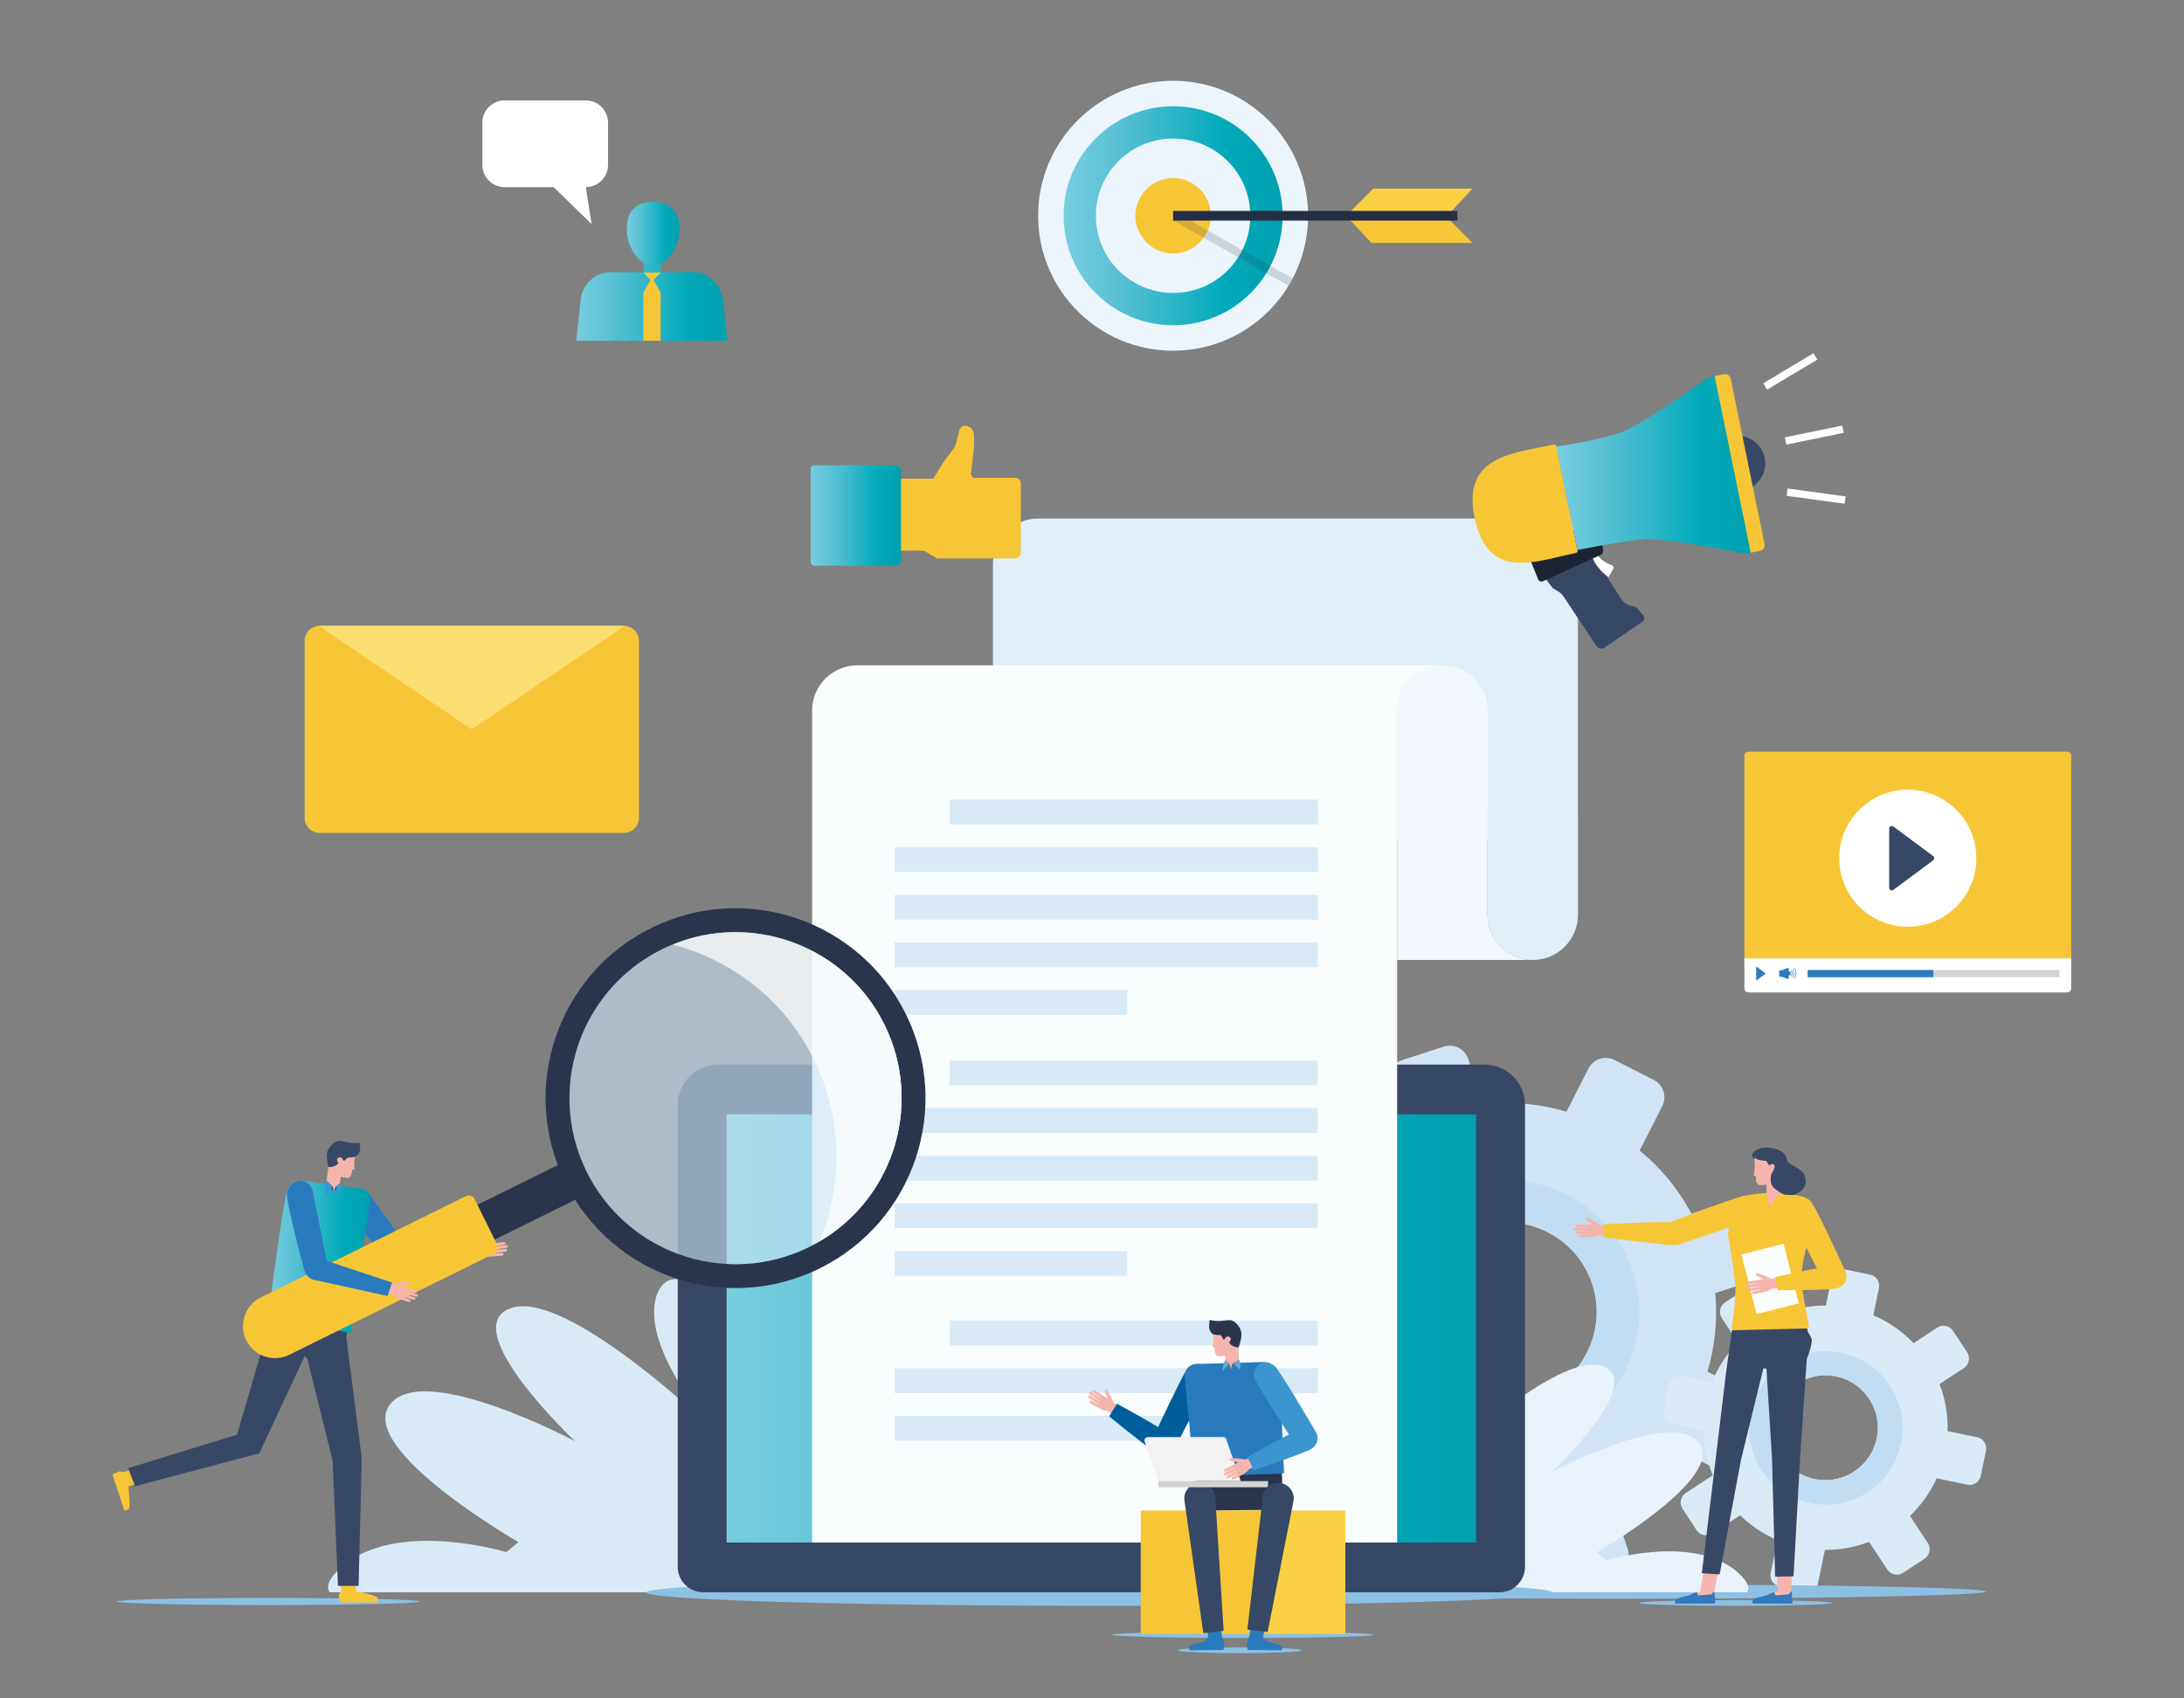 <?xml version="1.0" encoding="utf-8"?>
<!-- Generator: Adobe Illustrator 16.0.0, SVG Export Plug-In . SVG Version: 6.00 Build 0)  -->
<!DOCTYPE svg PUBLIC "-//W3C//DTD SVG 1.1//EN" "http://www.w3.org/Graphics/SVG/1.1/DTD/svg11.dtd">
<svg version="1.1" id="Calque_1" xmlns="http://www.w3.org/2000/svg" xmlns:xlink="http://www.w3.org/1999/xlink" x="0px" y="0px"
	 width="540px" height="420px" viewBox="0 0 540 420" enable-background="new 0 0 540 420" xml:space="preserve">
<rect x="0" y="0" width="540" height="420" fill="#808080" stroke="none"/>
<g>
	<g>
		<g>
			<path fill="#D0E4F6" d="M439.792,309.603l-3.356-10.32c-0.823-2.53-3.542-3.913-6.072-3.09l-12.138,3.948
				c-3.257-6.124-7.646-11.393-12.813-15.626l5.588-10.978c1.207-2.371,0.264-5.271-2.108-6.479l-9.669-4.923
				c-2.371-1.207-5.271-0.263-6.479,2.107l-5.433,10.674c-6.573-1.956-13.579-2.622-20.635-1.8l-3.644-11.201
				c-0.824-2.53-3.541-3.914-6.071-3.091l-10.319,3.355c-2.529,0.824-3.914,3.543-3.091,6.073l3.644,11.2
				c-6.189,3.486-11.462,8.146-15.627,13.595l-10.672-5.433c-2.371-1.208-5.271-0.264-6.479,2.107l-4.923,9.67
				c-1.207,2.371-0.263,5.271,2.107,6.479l10.978,5.587c-1.688,6.464-2.136,13.308-1.167,20.176l-12.138,3.948
				c-2.53,0.822-3.914,3.541-3.091,6.071l3.357,10.318c0.822,2.53,3.541,3.915,6.07,3.091l12.603-4.1
				c3.409,5.728,7.842,10.633,12.973,14.555l-6.212,12.201c-1.207,2.371-0.264,5.271,2.107,6.479l9.67,4.924
				c2.371,1.206,5.272,0.263,6.479-2.109l6.366-12.505c6.079,1.587,12.495,2.078,18.95,1.324l4.395,13.51
				c0.823,2.529,3.541,3.914,6.072,3.091l10.317-3.357c2.531-0.822,3.915-3.541,3.093-6.071l-4.396-13.509
				c5.662-3.19,10.562-7.36,14.543-12.221l12.507,6.367c2.371,1.207,5.271,0.264,6.479-2.108l4.924-9.669
				c1.206-2.371,0.263-5.272-2.108-6.479l-12.201-6.212c1.841-6.189,2.539-12.763,1.927-19.399l12.603-4.1
				C439.23,314.85,440.615,312.133,439.792,309.603z M380.563,345.181c-12.31,4.706-25.934-2.23-29.371-14.951
				c-2.943-10.894,2.933-22.433,13.471-26.462c12.31-4.706,25.934,2.23,29.371,14.952
				C396.977,329.612,391.102,341.151,380.563,345.181z"/>
			<g>
				<path fill="#C1DDF3" d="M368.412,292.267c-17.772,2.437-30.204,18.82-27.767,36.593c2.438,17.771,18.821,30.202,36.595,27.765
					c17.771-2.438,30.203-18.82,27.765-36.593C402.567,302.259,386.184,289.828,368.412,292.267z M380.563,345.181
					c-12.309,4.706-25.934-2.23-29.371-14.951c-2.943-10.894,2.933-22.433,13.472-26.462c12.309-4.706,25.933,2.23,29.37,14.952
					C396.977,329.612,391.102,341.151,380.563,345.181z"/>
			</g>
		</g>
		<g>
			<path fill="#D9EAF7" d="M489.756,364.953l1.281-6.212c0.314-1.523-0.666-3.013-2.189-3.326l-7.308-1.508
				c0.118-4.053-0.586-7.998-1.985-11.644l6.015-3.958c1.299-0.854,1.659-2.601,0.805-3.9l-3.487-5.298
				c-0.854-1.3-2.601-1.66-3.9-0.805l-5.848,3.848c-2.772-2.896-6.137-5.261-9.959-6.884l1.391-6.744
				c0.314-1.522-0.666-3.013-2.189-3.326l-6.213-1.28c-1.522-0.315-3.012,0.666-3.326,2.188l-1.39,6.743
				c-4.152-0.021-8.179,0.821-11.87,2.383l-3.85-5.848c-0.854-1.3-2.601-1.659-3.9-0.805l-5.297,3.487
				c-1.3,0.854-1.66,2.601-0.805,3.9l3.957,6.014c-2.727,2.796-4.935,6.141-6.43,9.91l-7.307-1.508
				c-1.524-0.313-3.014,0.666-3.327,2.19l-1.281,6.212c-0.314,1.522,0.666,3.012,2.189,3.326l7.587,1.564
				c0.073,3.896,0.905,7.669,2.377,11.145l-6.686,4.4c-1.299,0.854-1.659,2.601-0.805,3.9l3.487,5.298
				c0.854,1.299,2.601,1.658,3.9,0.804l6.853-4.509c2.628,2.564,5.744,4.67,9.24,6.156l-1.677,8.132
				c-0.314,1.524,0.666,3.014,2.189,3.327l6.212,1.281c1.523,0.313,3.013-0.666,3.326-2.189l1.678-8.133
				c3.799,0.019,7.493-0.682,10.922-1.998l4.511,6.853c0.854,1.299,2.601,1.659,3.899,0.805l5.298-3.487
				c1.3-0.854,1.66-2.602,0.805-3.9l-4.399-6.686c2.727-2.61,4.983-5.747,6.592-9.295l7.588,1.564
				C487.953,367.457,489.442,366.476,489.756,364.953z M449.379,365.885c-7.613-1.172-12.525-8.637-10.59-16.093
				c1.656-6.384,7.979-10.545,14.498-9.541c7.613,1.172,12.525,8.637,10.59,16.093C462.221,362.728,455.897,366.888,449.379,365.885
				z"/>
			<g>
				<path fill="#C1DDF3" d="M458.52,335.493c-9.731-3.903-20.786,0.82-24.69,10.552c-3.905,9.731,0.82,20.785,10.552,24.69
					c9.731,3.903,20.785-0.82,24.69-10.552C472.975,350.452,468.251,339.398,458.52,335.493z M449.379,365.885
					c-7.612-1.172-12.525-8.637-10.59-16.094c1.656-6.383,7.979-10.543,14.498-9.54c7.613,1.172,12.525,8.637,10.59,16.093
					C462.221,362.728,455.897,366.888,449.379,365.885z"/>
			</g>
		</g>
	</g>
	<ellipse fill="#8CC0E4" cx="399.549" cy="393.582" rx="91.545" ry="1.774"/>
	<g>
		<path fill="#D9EAF7" d="M81.542,393.767c-2.154-2.802,4.422-7.471,4.422-7.471c13.983-10.146,39.21-2.469,39.21-2.469l3.017-2.468
			c0,0-40.033-23.032-31.807-34.001c8.226-10.968,45.791,9.049,45.791,9.049s-29.613-27.967-15.903-32.903
			c13.71-4.935,49.629,29.629,49.629,29.629c-21.661-26.582-12.064-35.388-12.064-35.388c6.032-6.854,23.033,12.889,23.033,12.889
			c-2.194-14.808,7.677-15.63,7.677-15.63c6.869-0.73,14.252,10.871,16.729,16.126c6.898,14.635,11.917,32.476,16.261,62.637H81.542
			z"/>
	</g>
	<g>
		<path fill="#E9F2FB" d="M431.918,393.767c1.716-2.23-3.52-5.947-3.52-5.947c-11.129-8.073-31.206-1.963-31.206-1.963l-2.401-1.965
			c0,0,31.863-18.331,25.315-27.061c-6.547-8.729-36.444,7.202-36.444,7.202s23.568-22.261,12.656-26.188
			c-10.91-3.928-39.5,23.581-39.5,23.581c17.241-21.156,9.603-28.164,9.603-28.164c-4.801-5.457-18.331,10.257-18.331,10.257
			c1.746-11.784-6.111-12.439-6.111-12.439c-5.467-0.581-11.344,8.653-13.315,12.835c-5.489,11.647-9.484,25.848-12.941,49.853
			H431.918z"/>
	</g>
	<ellipse fill="#8CC0E4" cx="271.838" cy="393.804" rx="112.019" ry="3.303"/>
	<g>
		<path fill="#374867" d="M370.747,393.767H173.884c-3.49,0-6.318-2.828-6.318-6.318V273.256c0-5.521,4.475-9.996,9.995-9.996
			h189.51c5.521,0,9.994,4.475,9.994,9.994v114.194C377.065,390.938,374.237,393.767,370.747,393.767z"/>
		<linearGradient id="SVGID_1_" gradientUnits="userSpaceOnUse" x1="179.659" y1="328.514" x2="365.007" y2="328.514">
			<stop  offset="0" style="stop-color:#77CDE0"/>
			<stop  offset="0.238" style="stop-color:#5BC1D4"/>
			<stop  offset="0.741" style="stop-color:#00AABA"/>
			<stop  offset="1" style="stop-color:#009FAD"/>
		</linearGradient>
		<rect x="179.659" y="275.574" fill="url(#SVGID_1_)" width="185.348" height="105.878"/>
	</g>
	<g>
		<g>
			<path fill="#E0EEF8" d="M401.343,128.226H256.695c-6.179,0-11.188,5.009-11.188,11.188v68.256h122.286v18.53
				c0,6.179,5.009,11.188,11.188,11.188c6.178,0,11.188-5.009,11.188-11.188v-25.064h-0.015v-61.722
				C390.155,133.235,395.163,128.226,401.343,128.226z"/>
			<path fill="#FAFDFD" d="M211.989,164.528c-6.179,0-11.188,5.009-11.188,11.188v205.736h144.647V175.716
				c0-6.178,5.009-11.188,11.188-11.188H211.989z"/>
			<path fill="#F2F8FD" d="M367.795,226.199v-25.418h0.028v-25.065c0-6.178-5.009-11.187-11.188-11.187h-0.001
				c-6.178,0-11.187,5.008-11.187,11.187v22.022v3.043v36.605h33.534C372.803,237.387,367.795,232.378,367.795,226.199z"/>
		</g>
		<g>
			<g>
				<g>
					<rect x="234.796" y="197.738" fill="#D8EAF5" width="91.012" height="6.134"/>
					<rect x="221.202" y="209.514" fill="#D8EAF5" width="104.607" height="6.134"/>
					<rect x="221.202" y="221.29" fill="#D8EAF5" width="104.607" height="6.134"/>
					<rect x="221.202" y="233.065" fill="#D8EAF5" width="104.607" height="6.136"/>
					<rect x="221.202" y="244.843" fill="#D8EAF5" width="57.517" height="6.135"/>
				</g>
				<g>
					<rect x="234.796" y="262.26" fill="#D8EAF5" width="91.012" height="6.135"/>
					<rect x="221.202" y="274.036" fill="#D8EAF5" width="104.607" height="6.134"/>
					<rect x="221.202" y="285.812" fill="#D8EAF5" width="104.607" height="6.135"/>
					<rect x="221.202" y="297.588" fill="#D8EAF5" width="104.607" height="6.135"/>
					<rect x="221.202" y="309.363" fill="#D8EAF5" width="57.517" height="6.135"/>
				</g>
				<g>
					<rect x="234.796" y="326.584" fill="#D8EAF5" width="91.012" height="6.135"/>
					<rect x="221.202" y="338.36" fill="#D8EAF5" width="104.607" height="6.134"/>
					<rect x="221.202" y="350.136" fill="#D8EAF5" width="69.941" height="6.135"/>
				</g>
			</g>
		</g>
	</g>
	<g>
		<ellipse fill="#8CC0E4" cx="66.34" cy="396.038" rx="37.489" ry="0.884"/>
		<g>
			<g>
				<g>
					<polygon fill="#F6B5AC" points="79.964,297.475 83.314,298.004 84.548,288.678 81.284,288.04 					"/>
				</g>
				<g>
					<polygon fill="#F6B5AC" points="87.647,289.195 87.569,287.361 87.982,284.676 86.711,283.288 83.437,282.854 81.876,283.805 
						81.211,288.57 82.665,290.796 86.181,291.333 86.821,290.695 87.13,289.191 					"/>
					<g>
						<path fill="#374867" d="M88.977,284.511c-0.146,0.729-0.758,1.406-1.193,1.557c-0.28,0.098-1.868,0.27-1.868,0.27
							s-0.484,0.565-0.927,0.761l-0.364-0.584c-0.202-0.324-0.628-0.424-0.952-0.222l-0.126,0.077
							c-0.248,0.155-0.298,0.551-0.096,0.875l0.242,0.389c-0.257,0.278-0.482,0.52-0.946,0.717
							c-0.776,0.329-1.512,0.253-1.536,0.221c0,0-0.61-2.158-0.315-3.592c0.295-1.433,1.678-2.478,2.53-2.786
							c0.852-0.31,2.206,0.368,3.652,0.485c1.011,0.081,1.96-0.081,1.96-0.081S89.072,284.032,88.977,284.511z"/>
					</g>
				</g>
			</g>
			<g>
				<path fill="#F6B5AC" d="M119.592,310.49l1.042,0.257c0,0,0.967-0.026,1.393-0.054s1.801-0.117,2.116-0.173
					c0.157-0.029,0.356-0.132,0.354-0.316c-0.003-0.225-0.114-0.361-0.333-0.351c-0.515,0.024-2.021,0.109-2.021,0.109l0.024-0.09
					c0,0,2.629-0.299,2.906-0.367c0.13-0.031,0.287-0.098,0.294-0.334c0.008-0.225-0.137-0.316-0.353-0.313
					c-0.434,0.008-2.662,0.264-2.662,0.264l0.02-0.086c0,0,2.206-0.331,2.939-0.485c0.111-0.023,0.319-0.154,0.279-0.383
					c-0.036-0.204-0.25-0.278-0.447-0.258c-0.692,0.073-2.756,0.376-2.756,0.376l-0.004-0.085c0,0,1.73-0.279,2.302-0.396
					c0.253-0.053,0.327-0.209,0.308-0.369c-0.012-0.104-0.08-0.312-0.397-0.277c-0.761,0.084-3.453,0.439-3.453,0.439l-0.154-0.074
					c0,0,0.334-0.317,0.638-0.581c0.564-0.49,0.708-0.593,0.611-1.112c-0.015-0.074-0.147-0.233-0.257-0.166
					c-0.186,0.113-0.239,0.182-0.924,0.666c-0.548,0.387-0.642,0.432-0.795,0.553l-1.261,1.143l-2.352,0.333l0.364,2.561
					L119.592,310.49z"/>
				<g>
					<path fill="#297BBE" d="M101.529,314.498c-1.137,1.095-3.049,0.716-4.047-0.506c-3.189-3.902-9.704-11.986-11.593-15.164
						c-0.758-1.275-0.369-3.313,1-4.348l0,0c1.375-1.042,3.339-0.738,4.334,0.67c0,0,8.062,11.323,10.951,15.242
						C102.791,311.229,103.267,312.825,101.529,314.498z"/>
					<path fill="#297BBE" d="M99.75,309.71c2.996-0.325,18.651-1.916,18.651-1.916l0.413,3.497l-18.228,3.802
						c-1.572,0.328-3.28-0.97-3.326-2.573C97.214,310.953,98.786,309.814,99.75,309.71z"/>
				</g>
			</g>
			<linearGradient id="SVGID_2_" gradientUnits="userSpaceOnUse" x1="66.319" y1="311.322" x2="91.589" y2="311.322">
				<stop  offset="0" style="stop-color:#77CDE0"/>
				<stop  offset="0.238" style="stop-color:#5BC1D4"/>
				<stop  offset="0.741" style="stop-color:#00AABA"/>
				<stop  offset="1" style="stop-color:#009FAD"/>
			</linearGradient>
			<path fill="url(#SVGID_2_)" d="M85.502,330.688l-18.25-3.825l0.164-0.75l-1.098-0.447c0,0,2.637-21.163,4.448-30.415
				c0.409-2.087,2.058-3.53,4.045-3.263l5.811,0.783l1.941,1.968l1.383-1.521l5.304,0.715c1.528,0.206,2.573,1.649,2.292,3.165
				c0,0-3.287,20.805-4.243,27.76c-0.162,1.18-0.576,4.725-0.576,4.725l-0.894-0.136L85.502,330.688z"/>
			<g>
				<g>
					<g>
						<path fill="#F7C636" d="M32.916,363.297l-2.35,0.751l-1.077-0.174l-1.502,0.612l-0.089,0.413l2.83,8.599l0.269,0.052
							l0.83-0.38c0,0,0.161-0.589,0.178-0.79c0.101-1.194-0.256-4.786-0.256-4.786l2.332-0.763L32.916,363.297z"/>
						<path fill="#F7C636" d="M84.313,390.988l-0.021,2.468l-0.501,0.968l0.111,1.619l0.364,0.213h9.053l0.133-0.238l-0.101-0.907
							c0,0-0.509-0.336-0.695-0.416c-1.103-0.468-4.626-1.252-4.626-1.252l0.004-2.454H84.313z"/>
					</g>
				</g>
				<polygon fill="#374867" points="58.606,354.776 31.681,363.074 33.388,367.531 64.122,359.381 75.315,335.405 75.944,335.91 
					82.244,361.24 83.567,392.183 88.668,392.183 89.442,360.671 85.607,330.608 85.843,329.461 67.39,326.128 67.211,326.837 
					65.224,328.022 65.634,330.754 				"/>
			</g>
			<g>
				<g>
					<g>
						<path fill="#2A354D" d="M223.971,250.771c-11.484-23.255-39.646-32.796-62.901-21.312s-32.796,39.646-21.311,62.9
							c11.484,23.256,39.646,32.796,62.9,21.312C225.914,302.187,235.456,274.025,223.971,250.771z M145.053,289.745
							c-10.041-20.33-1.699-44.951,18.632-54.992c20.331-10.04,44.952-1.699,54.993,18.633
							c10.041,20.329,1.699,44.951-18.632,54.992C179.714,318.419,155.093,310.076,145.053,289.745z"/>
						<g>
							<circle opacity="0.6" fill="#CCE4F5" cx="181.865" cy="271.565" r="41.057"/>
							<g opacity="0.72">
								<path fill="#FFFFFF" d="M201.231,262.001c7.244,14.668,7.222,31.023,1.341,45.005c18.474-10.771,25.718-34.157,16.105-53.62
									c-9.612-19.466-32.586-27.929-52.368-19.805C180.987,237.41,193.986,247.333,201.231,262.001z"/>
							</g>
						</g>
					</g>
					<g>
						
							<rect x="105.398" y="271.099" transform="matrix(0.443 0.897 -0.897 0.443 336.761 72.314)" fill="#2A354D" width="9.603" height="71.999"/>
						<path fill="#F7C636" d="M60.89,331.451L60.89,331.451c-1.936-3.919-0.328-8.666,3.592-10.602l50.708-25.044
							c0.803-0.396,1.776-0.066,2.173,0.736l5.573,11.286c0.396,0.803,0.067,1.775-0.736,2.172l-50.708,25.044
							C67.572,336.979,62.825,335.37,60.89,331.451z"/>
					</g>
				</g>
				<g>
					<path fill="#F6B5AC" d="M96.889,320.094l0.846,0.661c0,0,0.893,0.373,1.292,0.522c0.4,0.148,1.69,0.632,2.001,0.708
						c0.155,0.04,0.379,0.028,0.452-0.142c0.089-0.206,0.044-0.377-0.16-0.457c-0.479-0.188-1.889-0.729-1.889-0.729l0.059-0.071
						c0,0,2.521,0.806,2.801,0.856c0.132,0.025,0.302,0.028,0.406-0.185c0.099-0.2,0.005-0.344-0.193-0.429
						c-0.398-0.171-2.536-0.852-2.536-0.852l0.053-0.069c0,0,2.147,0.603,2.879,0.763c0.111,0.023,0.354-0.011,0.412-0.235
						c0.051-0.2-0.114-0.355-0.302-0.418c-0.661-0.218-2.668-0.787-2.668-0.787l0.031-0.079c0,0,1.692,0.453,2.262,0.581
						c0.252,0.058,0.384-0.056,0.432-0.209c0.031-0.099,0.055-0.317-0.249-0.415c-0.729-0.236-3.329-1.016-3.329-1.016l-0.11-0.13
						c0,0,0.435-0.153,0.82-0.269c0.716-0.216,0.889-0.251,1.014-0.764c0.017-0.073-0.039-0.273-0.166-0.257
						c-0.216,0.027-0.292,0.066-1.117,0.228c-0.658,0.129-0.763,0.13-0.952,0.18l-1.619,0.523l-2.281-0.66l-0.719,2.485
						L96.889,320.094z"/>
					<g>
						<g>
							<path fill="#297BBE" d="M78.77,316.343c-1.486,0.532-3.074-0.597-3.484-2.12c-1.309-4.868-3.936-14.911-4.356-18.585
								c-0.168-1.474,1.021-3.172,2.695-3.556l0,0c1.681-0.387,3.348,0.697,3.678,2.39c0,0,2.711,13.632,3.739,18.392
								C81.261,313.879,81.042,315.529,78.77,316.343z"/>
							<path fill="#297BBE" d="M79.111,311.246c2.865,0.933,17.796,5.9,17.796,5.9l-1.057,3.357l-18.185-4.006
								c-1.568-0.345-2.595-2.228-1.978-3.712C76.288,311.342,78.189,310.946,79.111,311.246z"/>
						</g>
					</g>
				</g>
			</g>
			<g>
				<g>
					<polygon fill="#3B96D0" points="80.736,291.956 82.255,293.35 80.671,295.91 80.21,292.731 					"/>
					<polygon fill="#005D9B" points="82.255,293.35 82.564,294.739 81.846,294.011 					"/>
				</g>
				<g>
					<polygon fill="#3B96D0" points="84.033,292.581 83.011,293.35 84.597,295.91 84.442,293.28 					"/>
					<polygon fill="#005D9B" points="83.011,293.35 82.564,294.739 83.342,293.885 					"/>
				</g>
			</g>
		</g>
	</g>
	<g>
		<ellipse fill="#8CC0E4" cx="307.345" cy="404.267" rx="32.22" ry="0.784"/>
		<g>
			<rect x="311.038" y="373.54" fill="#FAD144" width="21.609" height="30.513"/>
			<rect x="282.042" y="373.54" fill="#F7C636" width="30.515" height="30.513"/>
		</g>
		<ellipse fill="#8CC0E4" cx="306.48" cy="408.108" rx="15.362" ry="0.705"/>
		<g>
			<g>
				<path fill="#F6B5AC" d="M273.768,348.921l-1.054-0.207c0,0-0.865-0.434-1.238-0.639c-0.375-0.205-1.583-0.868-1.844-1.053
					c-0.131-0.092-0.268-0.27-0.188-0.436c0.099-0.202,0.257-0.279,0.451-0.178c0.456,0.241,1.786,0.954,1.786,0.954l0.016-0.091
					c0,0-2.257-1.384-2.479-1.562c-0.104-0.084-0.218-0.21-0.125-0.428c0.088-0.206,0.258-0.229,0.452-0.135
					c0.39,0.191,2.3,1.365,2.3,1.365l0.02-0.086c0,0-1.859-1.232-2.458-1.683c-0.091-0.068-0.224-0.274-0.091-0.464
					c0.119-0.171,0.343-0.147,0.514-0.046c0.596,0.358,2.338,1.508,2.338,1.508l0.039-0.075c0,0-1.448-0.986-1.917-1.335
					c-0.207-0.153-0.208-0.326-0.124-0.463c0.055-0.089,0.205-0.249,0.477-0.083c0.654,0.397,2.943,1.858,2.943,1.858l0.171-0.002
					c0,0-0.169-0.43-0.332-0.797c-0.305-0.683-0.392-0.837-0.084-1.267c0.045-0.061,0.233-0.148,0.304-0.041
					c0.119,0.181,0.14,0.265,0.556,0.994c0.332,0.582,0.399,0.662,0.486,0.837l0.66,1.568l1.99,1.296l-1.413,2.168L273.768,348.921z
					"/>
				<g>
					<g>
						<path fill="#005D9B" d="M298.791,340.982c-0.324,1.797-6.018,12.729-8.363,17.19c-0.735,1.396-2.531,2.149-3.865,1.304
							c-2.037-1.293-1.888-2.952-1.451-3.895c2.048-4.417,5.945-12.786,8.265-16.866c0.854-1.499,3.391-1.924,4.599-0.692
							C298.755,338.819,298.989,339.886,298.791,340.982z"/>
						<path fill="#005D9B" d="M289.491,355.066c-2.271-1.98-13.313-7.924-13.313-7.924l-1.945,3.121c0,0,7.067,5.796,11.226,8.781
							c1.637,1.176,3.516,1.04,4.472-0.25C290.86,357.535,290.224,355.702,289.491,355.066z"/>
					</g>
				</g>
			</g>
			<g>
				<g>
					<polygon fill="#F6B5AC" points="306.506,342.167 303.118,342.33 302.905,332.924 306.219,332.646 					"/>
				</g>
				<g>
					<polygon fill="#F6B5AC" points="299.768,333.103 300.044,331.288 299.926,328.572 301.341,327.331 304.643,327.256 
						306.091,328.37 306.233,333.181 304.547,335.234 300.993,335.386 300.426,334.683 300.283,333.155 					"/>
					<g>
						<path fill="#2A354D" d="M298.956,328.302c0.065,0.74,0.601,1.479,1.017,1.677c0.268,0.128,1.958,0.193,1.958,0.193
							s0.288,0.893,0.708,1.135l0.425-0.542c0.235-0.301,0.67-0.353,0.971-0.118l0.117,0.092c0.229,0.182,0.236,0.579,0.001,0.88
							l-0.284,0.36c0.226,0.306,0.424,0.568,0.863,0.815c0.734,0.411,1.476,0.416,1.502,0.387c0,0,0.842-2.079,0.703-3.536
							c-0.138-1.457-1.398-2.645-2.212-3.045c-0.813-0.399-2.232,0.127-3.684,0.086c-1.014-0.028-1.938-0.295-1.938-0.295
							S298.913,327.815,298.956,328.302z"/>
					</g>
				</g>
			</g>
			<g>
				<path fill="#297BBE" d="M295.877,365.968l21.114,0.009l-0.087-1.54l0.576-0.185l-1.003-23.291
					c-0.021-2.405-1.899-4.21-4.163-4.142l-5.949,0.178l-2.025,1.402l-1.335-1.302l-7.146,0.215
					c-1.741,0.053-3.085,1.551-2.946,3.288l1.172,11.729l1.009,12.571l0.846,0.097L295.877,365.968z"/>
				<g>
					<g>
						<polygon fill="#68A9D0" points="302.579,337.108 302.987,336.293 303.963,337.186 302.186,339.149 						"/>
						<polygon fill="#337094" points="304.34,338.399 303.963,337.186 303.557,337.636 						"/>
					</g>
					<g>
						<polygon fill="#68A9D0" points="306.667,336.989 306.341,336.208 304.858,337.066 306.667,338.782 						"/>
						<polygon fill="#337094" points="304.34,338.399 304.858,337.066 305.452,337.629 						"/>
					</g>
				</g>
			</g>
			<g>
				<g>
					<polygon fill="#297BBE" points="294.347,406.809 293.962,407.629 294.152,408.108 302.518,408.023 302.762,406.588 
						302.09,404.525 301.877,401.992 298.394,402.531 298.716,404.875 297.849,405.924 					"/>
					<polygon fill="#297BBE" points="316.677,406.809 317.061,407.629 316.871,408.108 308.507,408.023 308.262,406.588 
						308.934,404.525 309.297,402.089 312.781,402.628 312.309,404.875 313.176,405.924 					"/>
				</g>
			</g>
			<g>
				<polygon fill="#2A354D" points="296.583,373.535 315.685,373.376 317.274,371.132 316.908,364.451 295.874,365.027 
					295.431,370.984 				"/>
				<path fill="#374867" d="M297.528,403.883l5.014-0.596l-2.071-33.187c-0.251-2.105-2.16-3.61-4.267-3.36l0,0
					c-2.105,0.251-3.61,2.16-3.36,4.266L297.528,403.883z"/>
				<g>
					<path fill="#374867" d="M313.435,403.584l-5.014-0.596l3.813-32.888c0.251-2.105,2.16-3.61,4.266-3.36l0,0
						c2.106,0.251,3.61,2.16,3.359,4.266L313.435,403.584z"/>
				</g>
			</g>
			<g>
				<g>
					<g>
						<path fill="#F2F2F2" d="M306.773,366.267h-20.361l-3.467-10c0-0.491,0.397-0.889,0.89-0.889h18.582
							c0.49,0,0.889,0.397,0.889,0.889L306.773,366.267z"/>
					</g>
					<path fill="#D2D3D4" d="M286.412,367.354c0,0.242,0.196,0.438,0.439,0.438h26.244c0.244,0,0.44-0.196,0.44-0.438v-1.088
						h-27.124V367.354z"/>
				</g>
				<g>
					<path fill="#F6B5AC" d="M308.862,363.309l-0.729,0.787c0,0-0.821,0.511-1.192,0.723c-0.37,0.211-1.567,0.894-1.862,1.021
						c-0.146,0.063-0.369,0.088-0.469-0.068c-0.12-0.189-0.104-0.365,0.085-0.478c0.443-0.263,1.748-1.021,1.748-1.021l-0.07-0.061
						c0,0-2.359,1.198-2.628,1.293c-0.125,0.046-0.294,0.077-0.43-0.116c-0.13-0.183-0.061-0.339,0.122-0.455
						c0.366-0.231,2.367-1.246,2.367-1.246l-0.064-0.061c0,0-2.022,0.939-2.72,1.214c-0.104,0.041-0.351,0.046-0.443-0.166
						c-0.083-0.19,0.056-0.369,0.231-0.461c0.617-0.321,2.507-1.204,2.507-1.204l-0.043-0.073c0,0-1.598,0.719-2.14,0.937
						c-0.24,0.097-0.388,0.006-0.461-0.138c-0.046-0.093-0.104-0.305,0.18-0.45c0.682-0.35,3.123-1.534,3.123-1.534l0.088-0.147
						c0,0-0.453-0.081-0.853-0.134c-0.74-0.099-0.918-0.104-1.122-0.59c-0.029-0.071-0.006-0.277,0.123-0.281
						c0.217-0.007,0.299,0.02,1.137,0.047c0.671,0.021,0.775,0.006,0.97,0.023l1.682,0.258l2.146-1.017l1.107,2.338L308.862,363.309
						z"/>
					<g>
						<g>
							<path fill="#3B96D0" d="M315.151,337.854c1.354,1.226,7.615,11.843,10.158,16.193c0.798,1.363,0.485,3.286-0.938,3.969
								c-2.176,1.045-3.506,0.04-4.073-0.828c-2.664-4.077-7.702-11.812-9.936-15.94c-0.821-1.517,0.161-3.896,1.845-4.268
								C313.298,336.739,314.325,337.104,315.151,337.854z"/>
							<path fill="#3B96D0" d="M322.18,353.197c-2.883,0.881-13.77,7.104-13.77,7.104l1.618,3.303c0,0,8.658-2.93,13.393-4.877
								c1.864-0.768,2.742-2.434,2.154-3.927C325,353.343,323.106,352.914,322.18,353.197z"/>
						</g>
					</g>
				</g>
			</g>
		</g>
	</g>
	<g>
		<ellipse fill="#8CC0E4" cx="429.197" cy="396.393" rx="23.808" ry="0.714"/>
		<g>
			<g>
				<g>
					<path fill="#F6B5AC" d="M395.324,305.478l-1.002,0.384c0,0-0.964,0.094-1.39,0.119c-0.426,0.024-1.801,0.107-2.121,0.089
						c-0.159-0.008-0.369-0.084-0.39-0.269c-0.024-0.224,0.069-0.373,0.287-0.39c0.515-0.04,2.02-0.143,2.02-0.143l-0.035-0.086
						c0,0-2.646,0.029-2.93-0.003c-0.133-0.016-0.297-0.063-0.334-0.296c-0.034-0.221,0.097-0.331,0.312-0.354
						c0.431-0.046,2.675-0.068,2.675-0.068l-0.031-0.083c0,0-2.229-0.054-2.975-0.116c-0.114-0.01-0.336-0.114-0.325-0.346
						c0.01-0.207,0.213-0.307,0.41-0.311c0.696-0.015,2.782,0.031,2.782,0.031l-0.006-0.085c0,0-1.752-0.063-2.334-0.108
						c-0.257-0.021-0.35-0.167-0.352-0.327c-0.001-0.104,0.041-0.32,0.359-0.324c0.767-0.011,3.481,0.007,3.481,0.007l0.144-0.091
						c0,0-0.371-0.274-0.705-0.499c-0.621-0.416-0.776-0.5-0.745-1.026c0.005-0.076,0.117-0.252,0.235-0.198
						c0.198,0.091,0.259,0.15,0.999,0.547c0.592,0.316,0.69,0.349,0.857,0.451l1.393,0.977l2.375,0.038l-0.043,2.587
						L395.324,305.478z"/>
					<g>
						<g>
							<path fill="#F7C636" d="M433.076,301.221c-1.484,1.065-13.181,4.953-17.97,6.523c-1.501,0.492-3.314-0.219-3.684-1.753
								c-0.562-2.347,0.698-3.435,1.669-3.808c4.545-1.746,13.167-5.043,17.673-6.358c1.655-0.483,3.29,0.974,3.3,2.698
								C434.071,299.639,433.982,300.57,433.076,301.221z"/>
							<path fill="#F7C636" d="M414.868,302.397c-2.973-0.488-18.237,0.329-18.237,0.329l-0.132,3.245c0,0,11.925,1.58,17.034,1.933
								c2.01,0.139,3.536-0.967,3.67-2.566C417.333,303.777,415.826,302.554,414.868,302.397z"/>
						</g>
					</g>
				</g>
				<g>
					<g>
						<polygon fill="#F6B5AC" points="440.234,298.054 436.848,298.216 436.741,290.582 440.055,290.304 						"/>
					</g>
					<g>
						<polygon fill="#F6B5AC" points="433.604,290.761 433.881,288.946 433.763,286.23 434.18,284.989 436.522,284.325 
							438.61,284.632 439.927,286.028 440.71,288.357 440.07,290.839 438.382,292.893 434.829,293.044 434.263,292.342 
							434.119,290.813 						"/>
					</g>
				</g>
				<path fill="#F7C636" d="M427.23,305.131c0,0,1.517,8.793,1.828,12.672c0.274,3.401-0.836,10.183-0.836,10.183l0.032,0.95
					l-0.08,0.775l18.706-0.143l-0.081-1.067l0.501-0.484c0,0-1.597-8.155-1.787-10.011c-0.434-4.218,0.689-7.268,1.723-12.6
					c0.725-3.738,1.454-6.508,0.603-8.059c-1.167-2.124-7.674-2.316-7.674-2.316l-3.009,3.444l-0.354-3.494
					c0,0-4.587,0.408-5.782,0.813c-1.04,0.354-1.974,0.981-2.236,2.048C427.887,301.487,427.23,305.131,427.23,305.131z"/>
				<g>
					<path fill="#374867" d="M439.289,294.294c0.488,0.329,1.417,1.098,2.104,1.131c0.622,0.029,1.921,0.213,2.488-0.043
						c2.218-0.998,3.035-2.459,2.342-4.601c-0.693-2.141-4.35-2.604-4.459-4.053c-0.144-1.875-2.387-2.574-3.727-2.826
						c-0.158-0.039-0.34-0.063-0.529-0.086c-0.06-0.009-0.107-0.015-0.156-0.021c-0.085-0.007-0.158-0.021-0.246-0.024
						c-0.033-0.003-0.053-0.005-0.053-0.005c-0.043-0.004-0.077,0.008-0.115,0.009c-0.53-0.008-1.107,0.041-1.675,0.2
						c-0.303,0.043-0.765,0.312-1.125,0.523c-0.934,0.552-1.48,1.431-0.416,2.013c0.118,0.047,0.238,0.071,0.357,0.1
						c-0.153-0.21-0.279-0.484-0.081-0.684c0,0-0.188,0.479,0.561,0.802c0.174,0.075,0.472,0.097,0.573,0.126
						c0.706,0.203,1.511,0.189,1.511,0.189l0.892,1.231c0.143-0.276,0.419-0.441,0.592-0.444c0.407-0.006,0.611,0.24,0.665,0.502
						c0.055,0.267-0.22,0.925-0.367,1.176c0,0-0.462,0.694-0.546,1.231C437.546,292.855,438.284,293.615,439.289,294.294z"/>
				</g>
				<g>
					
						<rect x="432.352" y="308.516" transform="matrix(0.969 -0.247 0.247 0.969 -64.576 118.058)" fill="#FAFDFD" width="10.75" height="15.211"/>
					<g>
						<path fill="#F7C636" d="M447.751,297.192c1.225,1.356,6.396,12.544,8.493,17.128c0.656,1.436,0.153,3.317-1.33,3.854
							c-2.269,0.822-3.491-0.309-3.971-1.23c-2.243-4.321-6.485-12.521-8.296-16.851c-0.664-1.592,0.549-3.86,2.262-4.063
							C446.017,295.9,447.004,296.365,447.751,297.192z"/>
						<g>
							<path fill="#F6B5AC" d="M438.008,318.754l-0.932,0.535c0,0-0.937,0.242-1.353,0.332c-0.418,0.093-1.763,0.387-2.082,0.419
								c-0.16,0.018-0.379-0.025-0.427-0.205c-0.059-0.217,0.01-0.379,0.223-0.43c0.502-0.118,1.973-0.453,1.973-0.453l-0.049-0.08
								c0,0-2.609,0.44-2.894,0.452c-0.134,0.005-0.303-0.016-0.376-0.241c-0.069-0.212,0.044-0.341,0.253-0.397
								c0.419-0.112,2.63-0.483,2.63-0.483l-0.041-0.076c0,0-2.212,0.293-2.959,0.348c-0.113,0.008-0.35-0.062-0.375-0.291
								c-0.022-0.207,0.164-0.337,0.358-0.371c0.685-0.122,2.753-0.401,2.753-0.401l-0.021-0.084c0,0-1.738,0.21-2.321,0.257
								c-0.258,0.021-0.372-0.111-0.398-0.269c-0.017-0.104-0.01-0.322,0.306-0.377c0.755-0.13,3.438-0.533,3.438-0.533l0.128-0.113
								c0,0-0.408-0.213-0.773-0.383c-0.678-0.314-0.845-0.373-0.896-0.898c-0.007-0.075,0.076-0.266,0.201-0.231
								c0.21,0.059,0.28,0.108,1.072,0.385c0.634,0.221,0.736,0.236,0.917,0.312l1.528,0.748l2.353-0.331l0.359,2.562
								L438.008,318.754z"/>
							<path fill="#F7C636" d="M453.732,313.075c-3.014-0.019-14.862,2.759-14.862,2.759l0.691,3.226c0,0,8.607,0.109,13.708-0.337
								c2.008-0.175,3.343-1.504,3.226-3.105C456.382,314.056,454.703,313.081,453.732,313.075z"/>
						</g>
					</g>
				</g>
			</g>
			<g>
				<path fill="#F6B5AC" d="M443.066,386.242l-0.142,7.34c0,0,0.088,0.996,0.128,1.463c0.036,0.447-0.007,1.073-0.007,1.073
					l-0.36,0.263l-9.019,0.056v-0.586l0.43-0.259l2.592-0.903l2.792-1.169l-0.213-7.044L443.066,386.242z"/>
				<path fill="#3479BC" d="M433.292,396.559c0,0-0.05-0.691,0.146-0.917c0.533-0.607,2.332-0.82,3.122-1.057
					c0.539-0.161,2.062-0.896,2.062-0.896l0.343,0.862l3.349-0.296l0.487-0.674l0.175,0.022l0.137,1.394l0.103,1.11
					c0.031,0.238-0.155,0.45-0.396,0.45H433.292z"/>
				<path fill="#F6B5AC" d="M425.182,387.13l-1.368,6.452c0,0,0.089,0.996,0.128,1.463c0.037,0.447-0.006,1.073-0.006,1.073
					l-0.36,0.263l-9.02,0.056v-0.586l0.43-0.259l2.593-0.903l2.791-1.169l1.109-6.611L425.182,387.13z"/>
				<path fill="#3479BC" d="M414.182,396.559c0,0-0.052-0.691,0.146-0.917c0.532-0.607,2.332-0.82,3.122-1.057
					c0.538-0.161,2.061-0.896,2.061-0.896l0.343,0.862l3.349-0.296l0.487-0.674l0.174,0.022l0.138,1.394l0.103,1.11
					c0.03,0.238-0.155,0.45-0.396,0.45H414.182z"/>
				<path fill="#374867" d="M446.737,336.066l-1.675,24.766l-1.604,28.978l-4.553,0.081l-0.759-29.072l-1.39-22.343l-0.751-0.103
					l-5.509,22.488l-5.316,28.476l-4.399-0.298l3.537-29.188l2.449-20.367l1.462-10.521l18.602-0.446l0.154,0.797
					c0,0,0.959,1.489,0.979,1.95C448.032,332.954,446.737,336.066,446.737,336.066z"/>
			</g>
		</g>
	</g>
	<g>
		<g>
			<path fill="#F7C636" d="M154.251,205.97H79.049c-2.057,0-3.724-1.667-3.724-3.723v-43.754c0-2.056,1.667-3.723,3.724-3.723
				h75.203c2.056,0,3.723,1.667,3.723,3.723v43.754C157.974,204.304,156.308,205.97,154.251,205.97z"/>
			<polygon fill="#FBDD72" points="78.761,154.77 116.65,180.371 154.538,154.77 			"/>
		</g>
		<g>
			<g>
				<circle fill="#EDF5FC" cx="290.054" cy="53.355" r="33.374"/>
				<linearGradient id="SVGID_3_" gradientUnits="userSpaceOnUse" x1="262.978" y1="53.355" x2="317.13" y2="53.355">
					<stop  offset="0" style="stop-color:#77CDE0"/>
					<stop  offset="0.238" style="stop-color:#5BC1D4"/>
					<stop  offset="0.741" style="stop-color:#00AABA"/>
					<stop  offset="1" style="stop-color:#009FAD"/>
				</linearGradient>
				<circle fill="url(#SVGID_3_)" cx="290.054" cy="53.355" r="27.076"/>
				<circle fill="#EDF5FC" cx="290.054" cy="53.355" r="19.093"/>
				<circle fill="#F7C636" cx="290.054" cy="53.355" r="9.321"/>
			</g>
			<g>
				<g opacity="0.57">
					<path opacity="0.3" fill="#242F45" d="M290.054,52.159v2.394l28.509,16.089c0.36-0.594,0.718-1.188,1.043-1.806L290.054,52.159
						z"/>
				</g>
				<polygon fill="#F7C636" points="364.098,60.073 357.381,53.355 332.821,53.355 339.087,60.073 				"/>
				<polygon fill="#FAD144" points="332.821,53.355 339.54,46.638 364.098,46.638 357.832,53.355 				"/>
				<rect x="290.054" y="52.159" fill="#242F45" width="70.288" height="2.394"/>
			</g>
		</g>
		<g>
			<g>
				<path fill="#F7C636" d="M512.103,238.57h-80.799v-51.686c0-0.554,0.449-1.002,1.003-1.002H511.1
					c0.555,0,1.003,0.449,1.003,1.002V238.57z"/>
				<path fill="#FFFFFF" d="M511.1,245.414h-78.793c-0.554,0-1.003-0.448-1.003-1.002v-7.416h80.799v7.416
					C512.103,244.966,511.654,245.414,511.1,245.414z"/>
				<circle fill="#FFFFFF" cx="471.703" cy="212.227" r="16.945"/>
				<path fill="#374867" d="M477.983,211.704l-9.841-7.314c-0.43-0.32-1.04-0.013-1.04,0.522v14.628c0,0.536,0.61,0.842,1.04,0.522
					l9.841-7.313C478.334,212.488,478.334,211.964,477.983,211.704z"/>
			</g>
			<g>
				<polygon fill="#297BBE" points="436.585,240.732 434.216,238.971 434.216,242.494 				"/>
				<g>
					<rect x="446.963" y="239.884" fill="#D2D3D4" width="62.228" height="1.762"/>
					<rect x="446.963" y="239.884" fill="#297BBE" width="31.061" height="1.762"/>
				</g>
				<g>
					<circle fill="#297BBE" cx="442.273" cy="240.732" r="0.509"/>
					<path fill="#297BBE" d="M442.262,239.475c0-0.048-0.038-0.087-0.085-0.087l-0.142,0.001l0,0l-0.091,0.002
						c0,0-1.183,0.532-1.377,0.534c-0.126,0-0.248,0.001-0.354,0.002c-0.178,0.001-0.319,0.146-0.318,0.322l0.004,1
						c0.001,0.178,0.146,0.321,0.323,0.32c0.091-0.002,0.193-0.002,0.298-0.003c0.278-0.001,1.439,0.511,1.439,0.511h0.085l0,0
						h0.009h0.006l0,0h0.128c0.047,0,0.086-0.039,0.086-0.087L442.262,239.475z"/>
					<g>
						<path fill="#297BBE" d="M442.921,240.084l-0.112,0.112c0.138,0.138,0.223,0.327,0.223,0.536s-0.085,0.398-0.223,0.536
							l0.112,0.112c0.166-0.166,0.269-0.396,0.269-0.648C443.189,240.48,443.087,240.25,442.921,240.084z"/>
						<path fill="#297BBE" d="M443.615,240.732c0-0.37-0.151-0.705-0.394-0.949l-0.098,0.099c0.218,0.218,0.354,0.519,0.354,0.851
							s-0.136,0.634-0.354,0.851l0.098,0.099C443.464,241.438,443.615,241.103,443.615,240.732z"/>
						<path fill="#297BBE" d="M444.145,240.732c0-0.516-0.21-0.983-0.549-1.322l-0.099,0.098c0.314,0.314,0.509,0.747,0.509,1.225
							c0,0.479-0.194,0.912-0.509,1.226l0.099,0.097C443.935,241.717,444.145,241.249,444.145,240.732z"/>
					</g>
				</g>
			</g>
		</g>
		<g>
			<g>
				<g>
					<path fill="#374867" d="M393.552,135.732c-0.494,3.155,2.989,6.126,4.141,7.011l-0.16,0.274l3.354,5.134
						c0.471,0.719,1.173,1.256,1.99,1.521l1.801,0.582l1.613,1.922c0.408,0.485,0.309,1.215-0.215,1.573l-9.382,6.416
						c-0.642,0.439-1.519,0.269-1.948-0.379l-8.159-12.271c-0.347-0.523-0.807-0.961-1.346-1.283l-1.326-0.79l-2.362-3.1
						L393.552,135.732z"/>
					<path fill="#FFFFFF" d="M393.552,135.732l0.225-0.124c0,0,1.294,2.264,2.881,3.248c0.733,0.454,1.416,0.76,1.896,0.949
						c0.363,0.143,0.513,0.571,0.316,0.908l-1.178,2.03C396.541,141.859,393.058,138.888,393.552,135.732z"/>
				</g>
				<path fill="#1C2433" d="M376.211,133.1l19.186-3.091l0.977,6.069c0.077,0.475-0.173,0.942-0.61,1.142l-14.297,6.532
					c-0.448,0.193-0.969-0.021-1.151-0.475L376.211,133.1z"/>
			</g>
			<g>
				<path fill="#374867" d="M436.325,113.233c0.713,3.485-1.366,6.891-4.704,7.902l-2.727-13.32
					C432.361,107.434,435.611,109.748,436.325,113.233z"/>
				<g>
					
						<rect x="441.544" y="106.517" transform="matrix(-0.98 0.201 -0.201 -0.98 909.989 122.667)" fill="#FFFFFF" width="14.473" height="1.828"/>
					
						<rect x="435.494" y="90.917" transform="matrix(-0.858 0.514 -0.514 -0.858 869.716 -56.915)" fill="#FFFFFF" width="14.472" height="1.829"/>
					
						<rect x="448.116" y="115.37" transform="matrix(-0.135 0.991 -0.991 -0.135 631.161 -305.75)" fill="#FFFFFF" width="1.829" height="14.472"/>
				</g>
				<g>
					<linearGradient id="SVGID_4_" gradientUnits="userSpaceOnUse" x1="384.763" y1="114.887" x2="433.1" y2="114.887">
						<stop  offset="0" style="stop-color:#77CDE0"/>
						<stop  offset="0.238" style="stop-color:#5BC1D4"/>
						<stop  offset="0.741" style="stop-color:#00AABA"/>
						<stop  offset="1" style="stop-color:#009FAD"/>
					</linearGradient>
					<path fill="url(#SVGID_4_)" d="M424.157,92.97l8.942,43.678l0,0c-1.051,0.212-2.128,0.208-3.177-0.013
						c-4.892-1.034-19.68-3.673-23.492-3.271c-7.882,0.832-16.42,2.679-16.42,2.679l-5.248-25.639c0,0,11.757-1.587,17.065-3.892
						c4.144-1.798,15.718-9.659,19.577-12.389c0.72-0.508,1.53-0.871,2.388-1.07L424.157,92.97z"/>
				</g>
				<path fill="#F7C636" d="M364.58,127.92c-3.007-14.675,8.66-15.74,18.439-17.742c0,0,0.701-0.175,1.338-0.273
					c0.371-0.058,0.405,0.499,0.405,0.499l5.267,25.725c0,0,0.093,0.335-0.036,0.433c-0.209,0.156-0.677,0.258-0.677,0.258
					C379.536,138.821,367.846,143.866,364.58,127.92z"/>
				<g>
					<g>
						<path fill="#F7C636" d="M426.227,92.546l-2.287,0.468l8.941,43.679l2.287-0.468c0.778-0.159,1.279-0.919,1.12-1.697
							l-8.365-40.862C427.764,92.889,427.005,92.386,426.227,92.546z"/>
					</g>
				</g>
			</g>
		</g>
		<g>
			<path fill="#FFFFFF" d="M144.839,24.831h-20.078c-3.037,0-5.498,2.462-5.498,5.499v10.447c0,3.037,2.461,5.499,5.498,5.499h12.12
				l9.396,9.133l-1.438-9.133l0,0c3.037,0,5.499-2.462,5.499-5.498V30.329C150.337,27.292,147.876,24.831,144.839,24.831z"/>
			<g>
				<g>
					<g>
						<linearGradient id="SVGID_5_" gradientUnits="userSpaceOnUse" x1="142.456" y1="74.2" x2="179.865" y2="74.2">
							<stop  offset="0" style="stop-color:#77CDE0"/>
							<stop  offset="0.238" style="stop-color:#5BC1D4"/>
							<stop  offset="0.741" style="stop-color:#00AABA"/>
							<stop  offset="1" style="stop-color:#009FAD"/>
						</linearGradient>
						<path fill="url(#SVGID_5_)" d="M178.822,74.685c-0.384-4.27-3.515-7.367-7.446-7.367h-7.995v-3.191h-4.283v3.191h-8.153
							c-3.974,0-7.246,3.254-7.443,7.359l-1.046,9.598h1.688h16.197h1.639h16.199h1.686L178.822,74.685z"/>
					</g>
					<linearGradient id="SVGID_6_" gradientUnits="userSpaceOnUse" x1="154.964" y1="57.746" x2="167.989" y2="57.746">
						<stop  offset="0" style="stop-color:#77CDE0"/>
						<stop  offset="0.238" style="stop-color:#5BC1D4"/>
						<stop  offset="0.741" style="stop-color:#00AABA"/>
						<stop  offset="1" style="stop-color:#009FAD"/>
					</linearGradient>
					<path fill="url(#SVGID_6_)" d="M167.989,56.466c0,4.641-2.916,9.142-6.512,9.142c-3.597,0-6.513-4.501-6.513-9.142
						s2.916-6.582,6.513-6.582C165.073,49.884,167.989,51.826,167.989,56.466z"/>
				</g>
				<g>
					<polygon fill="#F7C636" points="159.099,67.415 163.381,67.415 161.202,69.595 					"/>
					<polygon fill="#F7C636" points="163.347,84.274 159.064,84.274 159.064,72.371 161.206,68.605 163.347,72.371 					"/>
				</g>
			</g>
		</g>
		<g>
			<g>
				<g>
					<path fill="#F7C636" d="M240.774,111.069l-0.738,6.303l0.602,0.775h10.323c0.794,0,1.436,0.643,1.436,1.436v17.079
						c0,0.793-0.642,1.436-1.436,1.436h-19.251l-3.278-1.918h-10.55v-17.822h12.906l2.415-3.975l2.886-3.845
						c0,0,0.896-2.817,1.026-3.791c0.104-0.787,0.643-1.436,1.435-1.436h0.217c0.621,0,1.623,0.41,1.948,1.604
						C240.986,107.915,240.774,111.069,240.774,111.069z"/>
				</g>
			</g>
			<linearGradient id="SVGID_7_" gradientUnits="userSpaceOnUse" x1="200.434" y1="127.467" x2="222.781" y2="127.467">
				<stop  offset="0" style="stop-color:#77CDE0"/>
				<stop  offset="0.238" style="stop-color:#5BC1D4"/>
				<stop  offset="0.741" style="stop-color:#00AABA"/>
				<stop  offset="1" style="stop-color:#009FAD"/>
			</linearGradient>
			<path fill="url(#SVGID_7_)" d="M221.338,139.894h-19.945c-0.53,0-0.959-0.43-0.959-0.959v-22.937c0-0.53,0.43-0.959,0.959-0.959
				h19.945c0.796,0,1.443,0.646,1.443,1.443v21.969C222.781,139.248,222.134,139.894,221.338,139.894z"/>
		</g>
	</g>
</g>
</svg>
